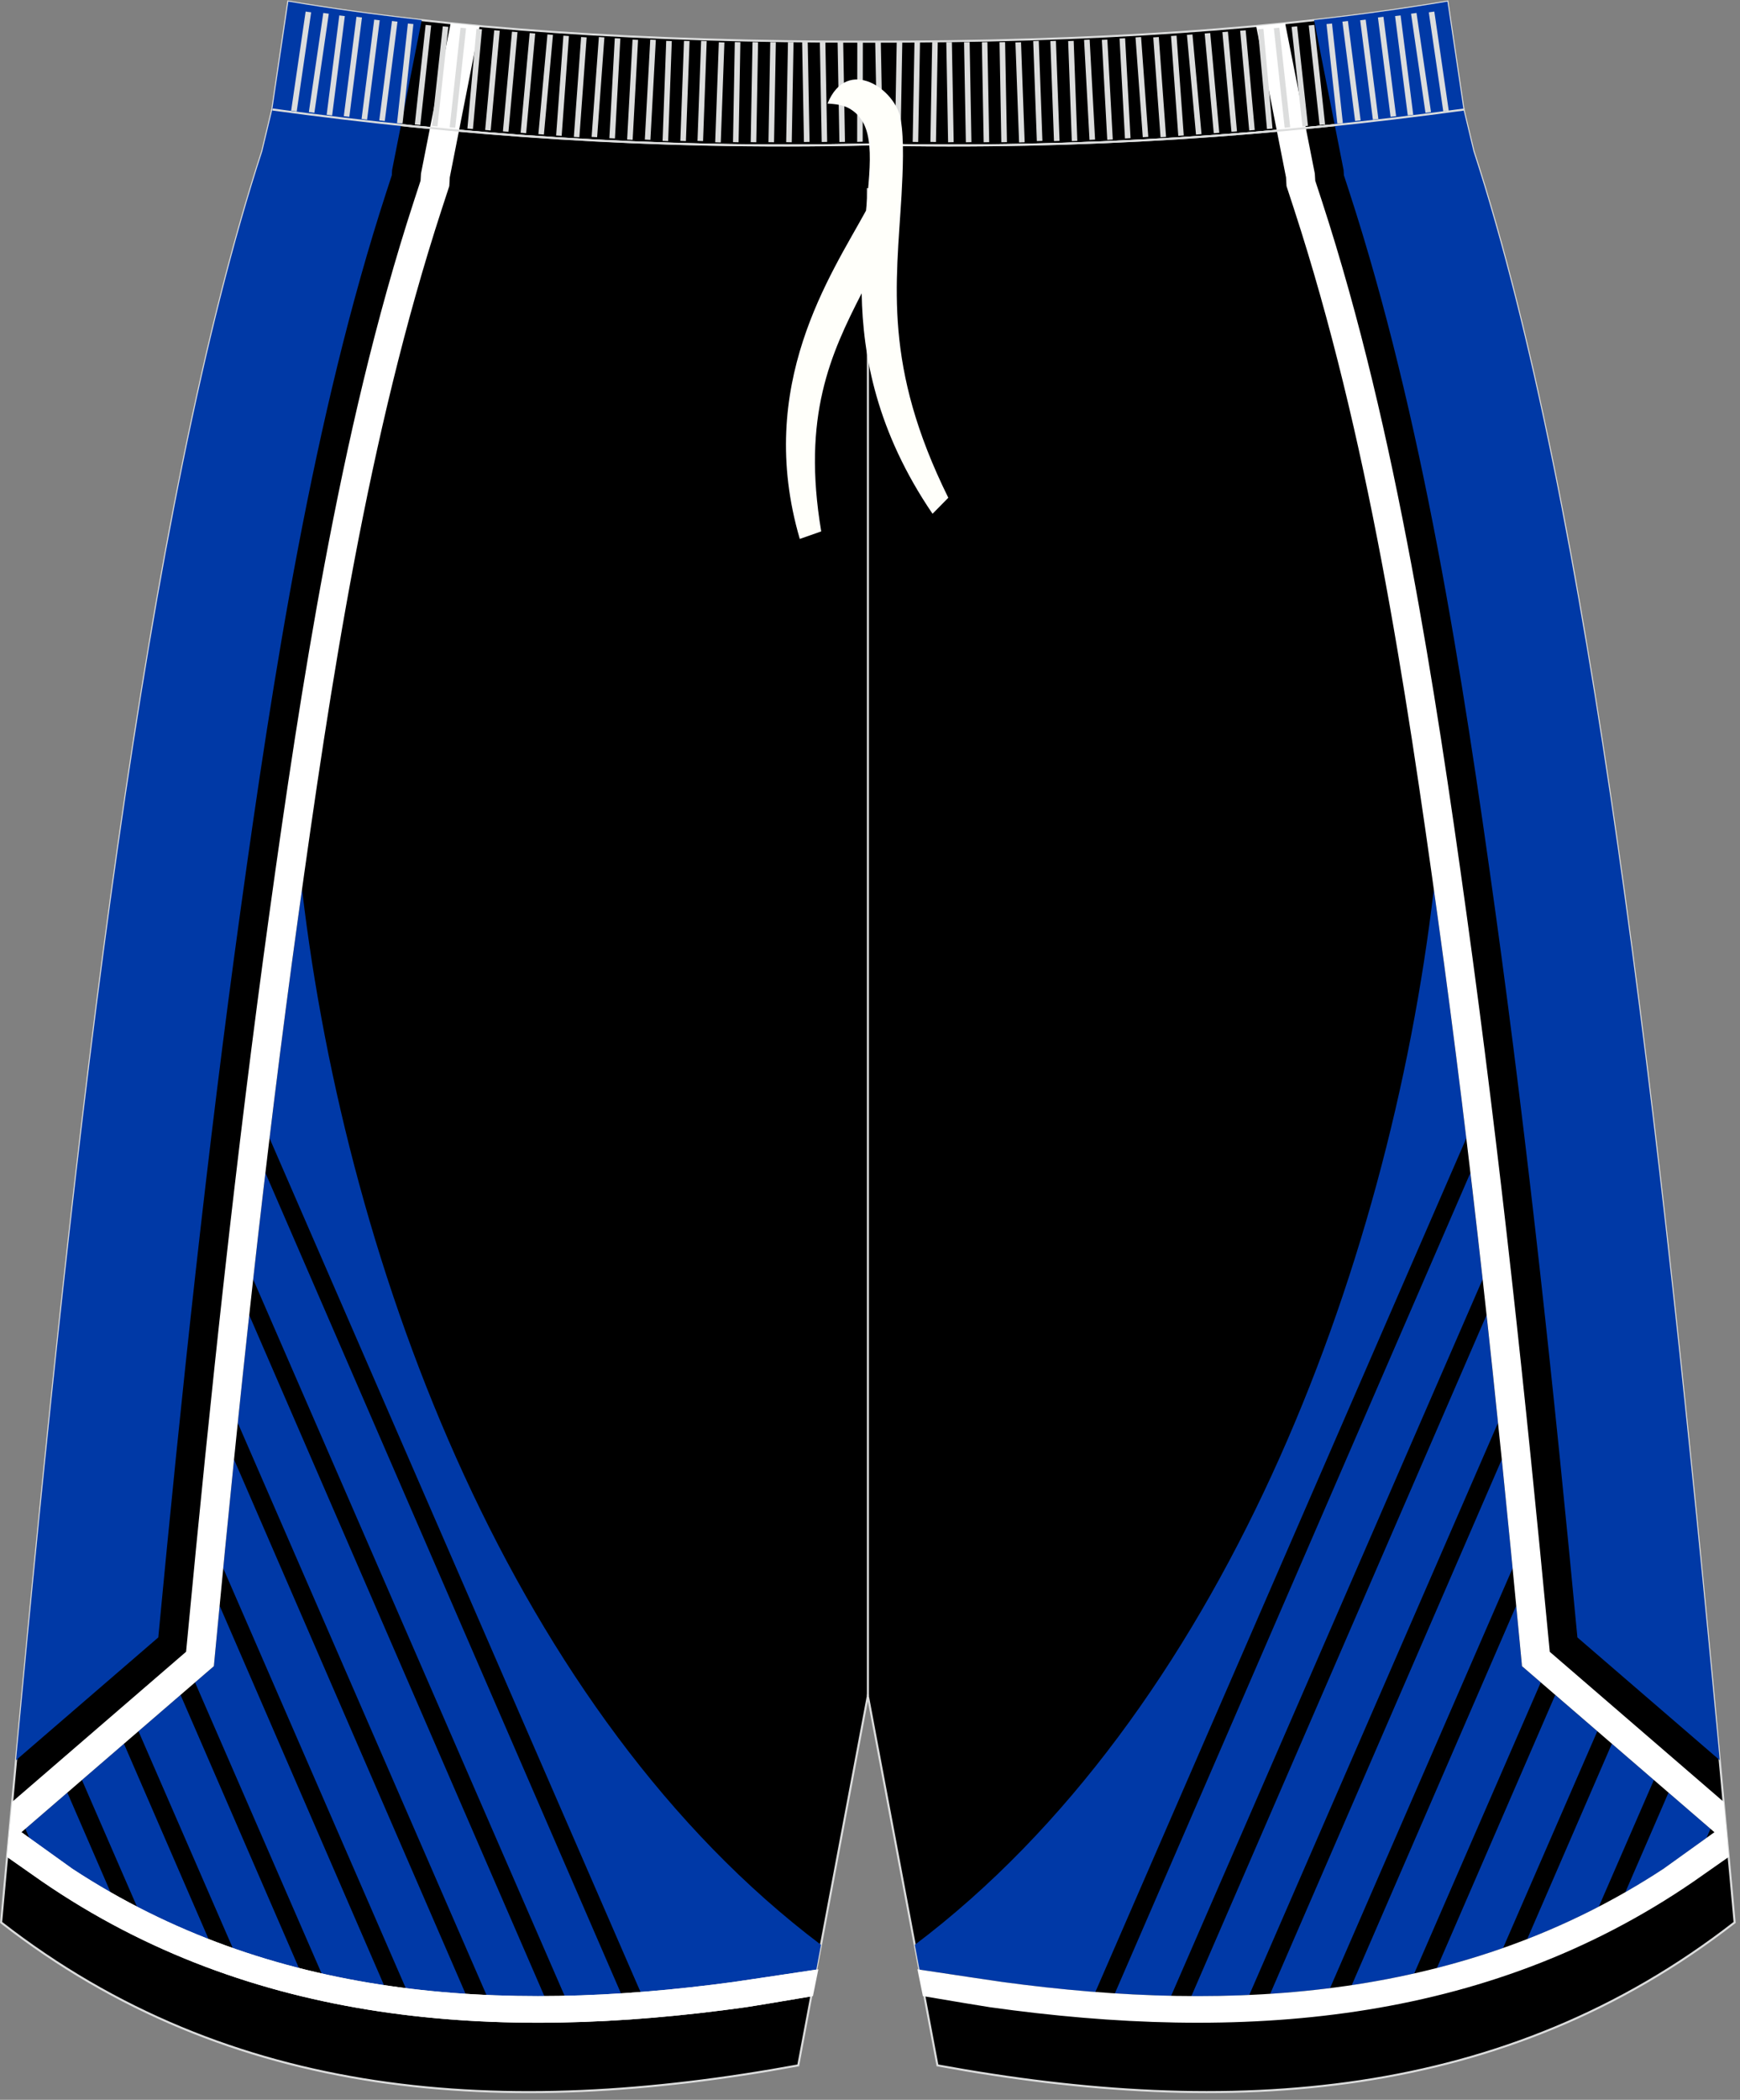 <?xml version="1.0" encoding="utf-8"?>
<!-- Generator: Adobe Illustrator 16.0.0, SVG Export Plug-In . SVG Version: 6.00 Build 0)  -->
<!DOCTYPE svg PUBLIC "-//W3C//DTD SVG 1.1//EN" "http://www.w3.org/Graphics/SVG/1.1/DTD/svg11.dtd">
<svg version="1.1" id="图层_1" xmlns="http://www.w3.org/2000/svg" xmlns:xlink="http://www.w3.org/1999/xlink" x="0px" y="0px"
	 width="340px" height="410px" viewbox="0 0 340 410" enable-background="new 0 0 340 410"
	 xml:space="preserve">
<rect width="100%" height="100%" fill="#808080" stroke="none"/>
<path stroke="#DCDDDD" stroke-width="0.4" stroke-miterlimit="22.926" d="M169.59,28.22C211.9,29.21,250,26.3,285.97,21.4l0,0.02
	l-3.14-21.11c-31.77,5.38-69.7,7.9-113.25,7.83C126.03,8.21,88.1,5.69,56.33,0.31L53.2,21.42l0.01-0.02
	C89.17,26.3,127.28,29.21,169.59,28.22z"/>
<path stroke="#DCDDDD" stroke-width="0.4" stroke-miterlimit="22.926" d="M169.59,28.22C211.9,29.21,250,26.3,285.97,21.4l0,0.02
	l1.78,7.42l0.15,0.62c0,0,0,0.01,0,0.01c24.15,74.1,37.89,201.84,50.22,336.78l0.83,9.12c-44.78,34.83-98.29,38.46-155.77,27.91
	l-13.6-72.15l-13.6,72.15C98.5,413.84,45,410.21,0.22,375.37l0.83-9.12C13.38,231.31,27.11,103.57,51.27,29.48c0,0,0-0.01,0-0.01
	l0.15-0.62l1.77-7.42l0.01-0.02C89.17,26.3,127.28,29.21,169.59,28.22z"/>
<line fill="none" stroke="#DCDDDD" stroke-width="0.4" stroke-miterlimit="22.926" x1="169.59" y1="331.13" x2="169.59" y2="36.74"/>
<g>
	<g>
		<path fill="#0039A7" d="M5.73,358.88l-0.77-1.79l8.2-7.07l8.44,19.46c-2.51-1.44-5-2.96-7.47-4.58L5.73,358.88L5.73,358.88z"/>
		<path fill="#0039A7" d="M26.77,372.3l-10.76-24.74l8.21-7.08l16.54,38.14C36.02,376.78,31.36,374.67,26.77,372.3z"/>
		<path fill="#0039A7" d="M45.48,380.37l-18.42-42.34l8.22-7.08l23.13,53.33C54.04,383.16,49.74,381.87,45.48,380.37z"/>
		<path fill="#0039A7" d="M62.84,385.34L38.11,328.5l3.68-3.17l0.43-4.54c0.23-2.42,0.46-4.85,0.69-7.27l32.13,74.11
			C70.94,387,66.87,386.25,62.84,385.34z"/>
		<path fill="#0039A7" d="M79.29,388.21l-35.67-81.99c0.69-7.08,1.39-14.17,2.11-21.25l45.25,104.35
			C87.06,389.06,83.16,388.69,79.29,388.21z"/>
		<path fill="#0039A7" d="M95.06,389.54l-48.6-111.71c0.73-7.02,1.47-14.04,2.24-21.05l57.67,132.98
			C102.58,389.78,98.81,389.71,95.06,389.54z"/>
		<path fill="#0039A7" d="M159.51,384.59l0.91-4.85c-59.57-44.91-92.59-130.9-101.4-206.1c-0.27,1.91-0.53,3.82-0.8,5.73
			c-1.98,14.28-3.82,28.57-5.55,42.88l72.49,166.71c6.05-0.47,12.12-1.13,18.2-1.96C144.25,386.88,152.49,385.64,159.51,384.59z"/>
		<path fill="#0039A7" d="M110.33,389.71L49.47,249.8c0.77-6.93,1.57-13.86,2.39-20.79l69.48,160.22
			C117.66,389.46,113.99,389.63,110.33,389.71z"/>
	</g>
	<path fill="#FFFFFF" d="M1.99,356.19l-0.63,6.38l6.84,4.79c40.9,28.08,88.79,31.4,137.57,24.56c1.27-0.18,7.38-1.21,13.08-2.17
		l1.06-5.23c-7.1,1.07-15.64,2.35-16.55,2.47c-45.69,6.21-90.61,3.23-129.23-22.1L1.99,356.19z"/>
	<path fill="#FFFFFF" d="M93.72,5.09l-5.83,29.53l-0.1,1.72l-1.49,4.56C71.89,85.11,64.6,133.37,58.22,179.36
		c-6.52,47-11.53,94.19-16,141.43l-0.43,4.54L1.63,359.96c0.25-2.71,0.5-5.43,0.75-8.13l33.98-29.31l0.22-2.27
		c4.48-47.31,9.5-94.59,16.03-141.67c3.18-22.95,6.57-45.87,10.85-68.64c4.48-23.83,9.93-47.73,17.46-70.8l1.26-3.86l0.08-1.38
		l5.8-29.36C89.92,4.73,91.81,4.91,93.72,5.09z"/>
	<path fill="#0039A6" d="M3.13,343.69C14.95,217.19,28.46,99.43,51.27,29.48c0.01-0.11,0.12-0.5,0.15-0.64l1.78-7.42l3.14-21.11
		c8.27,1.4,16.96,2.6,26.06,3.62l-5.78,29.26l-0.06,1.03l-1.03,3.16C61.19,81.37,53.34,132.02,46.99,177.8
		c-6.53,47.09-11.57,94.51-16.06,141.92L3.13,343.69z"/>
</g>
<g>
	<g>
		<path fill="#0039A7" d="M333.45,358.88l0.78-1.79l-8.2-7.07l-8.44,19.46c2.51-1.44,5-2.96,7.47-4.58L333.45,358.88L333.45,358.88z
			"/>
		<path fill="#0039A7" d="M312.41,372.3l10.76-24.74l-8.21-7.08l-16.54,38.14C303.15,376.78,307.82,374.67,312.41,372.3z"/>
		<path fill="#0039A7" d="M293.7,380.37l18.42-42.34l-8.22-7.08l-23.13,53.33C285.13,383.16,289.44,381.87,293.7,380.37z"/>
		<path fill="#0039A7" d="M276.34,385.34l24.73-56.84l-3.68-3.17l-0.43-4.54c-0.23-2.42-0.46-4.85-0.69-7.27l-32.14,74.11
			C268.23,387,272.3,386.25,276.34,385.34z"/>
		<path fill="#0039A7" d="M259.89,388.21l35.67-81.99c-0.69-7.08-1.39-14.17-2.11-21.25L248.2,389.31
			C252.12,389.06,256.02,388.69,259.89,388.21z"/>
		<path fill="#0039A7" d="M244.11,389.54l48.6-111.71c-0.73-7.02-1.47-14.04-2.24-21.05l-57.67,132.98
			C236.59,389.78,240.36,389.71,244.11,389.54z"/>
		<path fill="#0039A7" d="M179.67,384.59l-0.91-4.85c59.56-44.92,92.59-130.91,101.41-206.1c0.27,1.91,0.53,3.82,0.8,5.73
			c1.98,14.28,3.82,28.57,5.55,42.88l-72.49,166.72c-6.04-0.47-12.12-1.13-18.2-1.96C194.93,386.88,186.69,385.64,179.67,384.59z"/>
		<path fill="#0039A7" d="M228.84,389.71l60.86-139.9c-0.77-6.93-1.57-13.87-2.39-20.79l-69.47,160.22
			C221.52,389.46,225.19,389.63,228.84,389.71z"/>
	</g>
	<path fill="#FFFFFF" d="M337.18,356.19l0.63,6.38l-6.84,4.79c-40.9,28.08-88.79,31.4-137.57,24.56c-1.27-0.18-7.38-1.21-13.07-2.17
		l-1.06-5.23c7.1,1.07,15.64,2.35,16.55,2.47c45.69,6.21,90.61,3.23,129.23-22.1L337.18,356.19z"/>
	<path fill="#FFFFFF" d="M245.46,5.09l5.83,29.53l0.1,1.72l1.49,4.56c14.42,44.21,21.71,92.47,28.09,138.46
		c6.52,47,11.52,94.19,16,141.43l0.43,4.54l40.16,34.63c-0.25-2.71-0.5-5.43-0.75-8.13l-33.98-29.3l-0.22-2.27
		c-4.48-47.31-9.5-94.59-16.03-141.67c-3.18-22.95-6.57-45.87-10.85-68.64c-4.48-23.83-9.93-47.73-17.46-70.8L257,35.28l-0.08-1.38
		l-5.8-29.37C249.25,4.73,247.36,4.91,245.46,5.09z"/>
	<path fill="#0039A6" d="M336.04,343.69c-11.82-126.5-25.33-244.26-48.14-314.21c-0.01-0.11-0.12-0.5-0.15-0.64l-1.78-7.42
		l-3.14-21.11c-8.27,1.4-16.96,2.6-26.06,3.62l5.77,29.26l0.06,1.03l1.03,3.16c14.34,43.98,22.19,94.64,28.54,140.42
		c6.53,47.1,11.57,94.52,16.06,141.92L336.04,343.69z"/>
</g>
<path fill="#FFFFFF" d="M1.65,359.73l-0.26,2.85l6.82,4.78c40.9,28.08,88.79,31.4,137.57,24.56c1.24-0.17,7.15-1.17,12.75-2.11
	l0.99-5.23c-7.02,1.05-15.26,2.29-16.15,2.41c-45.69,6.21-90.61,3.23-129.23-22.1l-12.13-8.71L1.65,359.73z"/>
<g>
	<path fill="#DCDDDD" d="M56.89,21.61l2.83-19.35l1.08,0.15l-2.82,19.35L56.89,21.61L56.89,21.61z M60.35,21.88L60.35,21.88
		l1.08,0.15l2.82-19.35l-1.08-0.15L60.35,21.88L60.35,21.88z M63.83,22.41L63.83,22.41l2.47-19.4l1.08,0.13l-2.48,19.4L63.83,22.41
		L63.83,22.41z M67.18,22.68L67.18,22.68l1.08,0.13l2.47-19.4l-1.08-0.13L67.18,22.68L67.18,22.68z M70.65,23.23L70.65,23.23
		l2.47-19.4l1.08,0.13l-2.47,19.4L70.65,23.23L70.65,23.23z M74.11,23.5L74.11,23.5l1.08,0.13l2.48-19.4L76.59,4.1L74.11,23.5
		L74.11,23.5z M77.58,24.03L77.58,24.03L79.7,4.59l1.08,0.11l-2.12,19.43L77.58,24.03L77.58,24.03z M81.05,24.3L81.05,24.3
		l2.12-19.44l1.08,0.11l-2.12,19.44L81.05,24.3L81.05,24.3z M84.4,24.57L84.4,24.57l2.12-19.43l1.08,0.11l-2.12,19.44L84.4,24.57
		L84.4,24.57z M87.87,24.85L87.87,24.85l2.12-19.44l1.08,0.11l-2.12,19.43L87.87,24.85L87.87,24.85z M91.33,25.1L91.33,25.1
		L93.1,5.63l1.08,0.09l-1.77,19.47L91.33,25.1L91.33,25.1z M94.8,25.38L94.8,25.38l1.77-19.47L97.65,6l-1.77,19.47L94.8,25.38
		L94.8,25.38z M98.27,25.65L98.27,25.65l1.77-19.47l1.08,0.09l-1.77,19.47L98.27,25.65L98.27,25.65z M101.73,25.92L101.73,25.92
		l1.77-19.47l1.08,0.09l-1.77,19.47L101.73,25.92L101.73,25.92z M105.2,26.19L105.2,26.19l1.77-19.47l1.08,0.09l-1.77,19.47
		L105.2,26.19L105.2,26.19z M108.67,26.45L108.67,26.45l1.42-19.49l1.08,0.07l-1.42,19.49L108.67,26.45L108.67,26.45z M112.13,26.73
		L112.13,26.73l1.42-19.5l1.08,0.07l-1.42,19.49L112.13,26.73L112.13,26.73z M115.6,26.73L115.6,26.73l1.42-19.5l1.08,0.07
		l-1.42,19.49L115.6,26.73L115.6,26.73z M119.07,26.98L119.07,26.98l1.06-19.52l1.09,0.06l-1.06,19.52L119.07,26.98L119.07,26.98z
		 M122.54,27.25L122.54,27.25l1.06-19.52l1.08,0.06l-1.06,19.52L122.54,27.25L122.54,27.25z M126,27.25L126,27.25l1.06-19.52
		l1.09,0.06l-1.06,19.52L126,27.25L126,27.25z M129.47,27.51L129.47,27.51l0.71-19.53l1.09,0.04l-0.71,19.53L129.47,27.51
		L129.47,27.51z M132.94,27.51L132.94,27.51l0.71-19.53l1.09,0.04l-0.71,19.53L132.94,27.51L132.94,27.51z M136.29,27.51
		L136.29,27.51L137,7.98l1.09,0.04l-0.71,19.53L136.29,27.51L136.29,27.51z M139.75,27.78L139.75,27.78l0.71-19.53l1.09,0.04
		l-0.71,19.53L139.75,27.78L139.75,27.78z M143.23,27.76L143.23,27.76l0.35-19.54l1.09,0.02l-0.35,19.54L143.23,27.76L143.23,27.76z
		 M146.69,27.76L146.69,27.76l0.35-19.54l1.09,0.02l-0.35,19.54L146.69,27.76L146.69,27.76z M150.16,27.76L150.16,27.76l0.35-19.54
		l1.09,0.02l-0.35,19.54L150.16,27.76L150.16,27.76z M153.62,27.76L153.62,27.76l0.35-19.54l1.09,0.02l-0.35,19.54L153.62,27.76
		L153.62,27.76z M157.09,27.73L157.09,27.73l-0.35-19.54l1.09-0.02l0.36,19.54L157.09,27.73L157.09,27.73z M160.56,27.73
		L160.56,27.73L160.2,8.19l1.08-0.02l0.35,19.54L160.56,27.73L160.56,27.73z M164.02,27.73L164.02,27.73l-0.35-19.54l1.09-0.02
		l0.35,19.54L164.02,27.73L164.02,27.73z M167.49,27.71L167.49,27.71l0.03-19.53l1.08-0.04l-0.03,19.53L167.49,27.71z"/>
	<path fill="#DCDDDD" d="M283.09,21.61l-2.82-19.35l-1.08,0.15l2.83,19.35L283.09,21.61L283.09,21.61z M279.62,21.88L279.62,21.88
		l-1.08,0.15l-2.82-19.35l1.07-0.15L279.62,21.88L279.62,21.88z M276.15,22.41L276.15,22.41l-2.47-19.4l-1.08,0.13l2.48,19.4
		L276.15,22.41L276.15,22.41z M272.8,22.68L272.8,22.68l-1.08,0.13l-2.47-19.4l1.08-0.13L272.8,22.68L272.8,22.68z M269.34,23.23
		L269.34,23.23l-2.48-19.4l-1.08,0.13l2.48,19.4L269.34,23.23L269.34,23.23z M265.87,23.5L265.87,23.5l-1.08,0.13l-2.48-19.4
		l1.08-0.13L265.87,23.5L265.87,23.5z M262.4,24.03L262.4,24.03l-2.12-19.44L259.2,4.7l2.12,19.43L262.4,24.03L262.4,24.03z
		 M258.93,24.3L258.93,24.3l-2.12-19.44l-1.08,0.11l2.12,19.44L258.93,24.3L258.93,24.3z M255.58,24.57L255.58,24.57l-2.12-19.43
		l-1.08,0.11l2.12,19.44L255.58,24.57L255.58,24.57z M252.11,24.85L252.11,24.85l-2.12-19.44l-1.08,0.11l2.12,19.43L252.11,24.85
		L252.11,24.85z M248.65,25.1L248.65,25.1l-1.77-19.47l-1.08,0.09l1.77,19.47L248.65,25.1L248.65,25.1z M245.18,25.38L245.18,25.38
		l-1.77-19.47L242.33,6l1.77,19.47L245.18,25.38L245.18,25.38z M241.71,25.65L241.71,25.65l-1.77-19.47l-1.08,0.09l1.77,19.47
		L241.71,25.65L241.71,25.65z M238.25,25.92L238.25,25.92l-1.77-19.47l-1.08,0.09l1.77,19.47L238.25,25.92L238.25,25.92z
		 M234.78,26.19L234.78,26.19l-1.77-19.47l-1.08,0.09l1.77,19.47L234.78,26.19L234.78,26.19z M231.31,26.45L231.31,26.45L229.9,6.96
		l-1.08,0.07l1.42,19.49L231.31,26.45L231.31,26.45z M227.85,26.73L227.85,26.73l-1.42-19.5l-1.08,0.07l1.42,19.49L227.85,26.73
		L227.85,26.73z M224.38,26.73L224.38,26.73l-1.41-19.5l-1.09,0.07l1.42,19.49L224.38,26.73L224.38,26.73z M220.91,26.98
		L220.91,26.98l-1.06-19.52l-1.09,0.06l1.06,19.52L220.91,26.98L220.91,26.98z M217.44,27.25L217.44,27.25l-1.06-19.52l-1.08,0.06
		l1.06,19.52L217.44,27.25L217.44,27.25z M213.98,27.25L213.98,27.25l-1.06-19.52l-1.09,0.06l1.06,19.52L213.98,27.25L213.98,27.25z
		 M210.51,27.51L210.51,27.51L209.8,7.98l-1.08,0.04l0.71,19.53L210.51,27.51L210.51,27.51z M207.04,27.51L207.04,27.51l-0.71-19.53
		l-1.09,0.04l0.71,19.53L207.04,27.51L207.04,27.51z M203.69,27.51L203.69,27.51l-0.71-19.53l-1.09,0.04l0.71,19.53L203.69,27.51
		L203.69,27.51z M200.22,27.78L200.22,27.78l-0.71-19.53l-1.09,0.04l0.71,19.53L200.22,27.78L200.22,27.78z M196.76,27.76
		L196.76,27.76L196.4,8.22l-1.09,0.02l0.35,19.54L196.76,27.76L196.76,27.76z M193.29,27.76L193.29,27.76l-0.35-19.54l-1.08,0.02
		l0.35,19.54L193.29,27.76L193.29,27.76z M189.82,27.76L189.82,27.76l-0.35-19.54l-1.09,0.02l0.35,19.54L189.82,27.76L189.82,27.76z
		 M186.35,27.76L186.35,27.76L186,8.22l-1.09,0.02l0.35,19.54L186.35,27.76L186.35,27.76z M182.89,27.73L182.89,27.73l0.35-19.54
		l-1.09-0.02l-0.35,19.54L182.89,27.73L182.89,27.73z M179.42,27.73L179.42,27.73l0.35-19.54l-1.08-0.02l-0.35,19.54L179.42,27.73
		L179.42,27.73z M175.96,27.73L175.96,27.73l0.35-19.54l-1.09-0.02l-0.35,19.54L175.96,27.73L175.96,27.73z M172.49,27.71
		L172.49,27.71l-0.38-19.53l-1.09-0.04l0.38,19.53L172.49,27.71z"/>
</g>
<path fill="none" stroke="#DCDDDD" stroke-width="0.4" stroke-miterlimit="22.926" d="M53.24,21.38
	c35.98,4.89,74.08,7.81,116.39,6.82c42.31,0.99,80.38-1.91,116.35-6.8l0.04-0.01"/>
<path fill="#FFFFFA" d="M161.7,20.22c1.42,0.1,2.91,0.2,4.27,0.97c5.09,2.91,4.23,9.94,3.25,19.94
	c-6.83,12.51-21.73,34.06-12.94,64.1l4.19-1.47c-3.79-22.52,1.85-34.66,7.9-46.49c0.22,12.36,2.98,27.07,13.85,43.05l3.08-3.13
	c-12.74-25.74-10.18-41.51-9.14-59.07c0.25-4.58,0.55-10.9-0.16-14.77C175.15,17.53,165.56,10.77,161.7,20.22z"/>
</svg>
